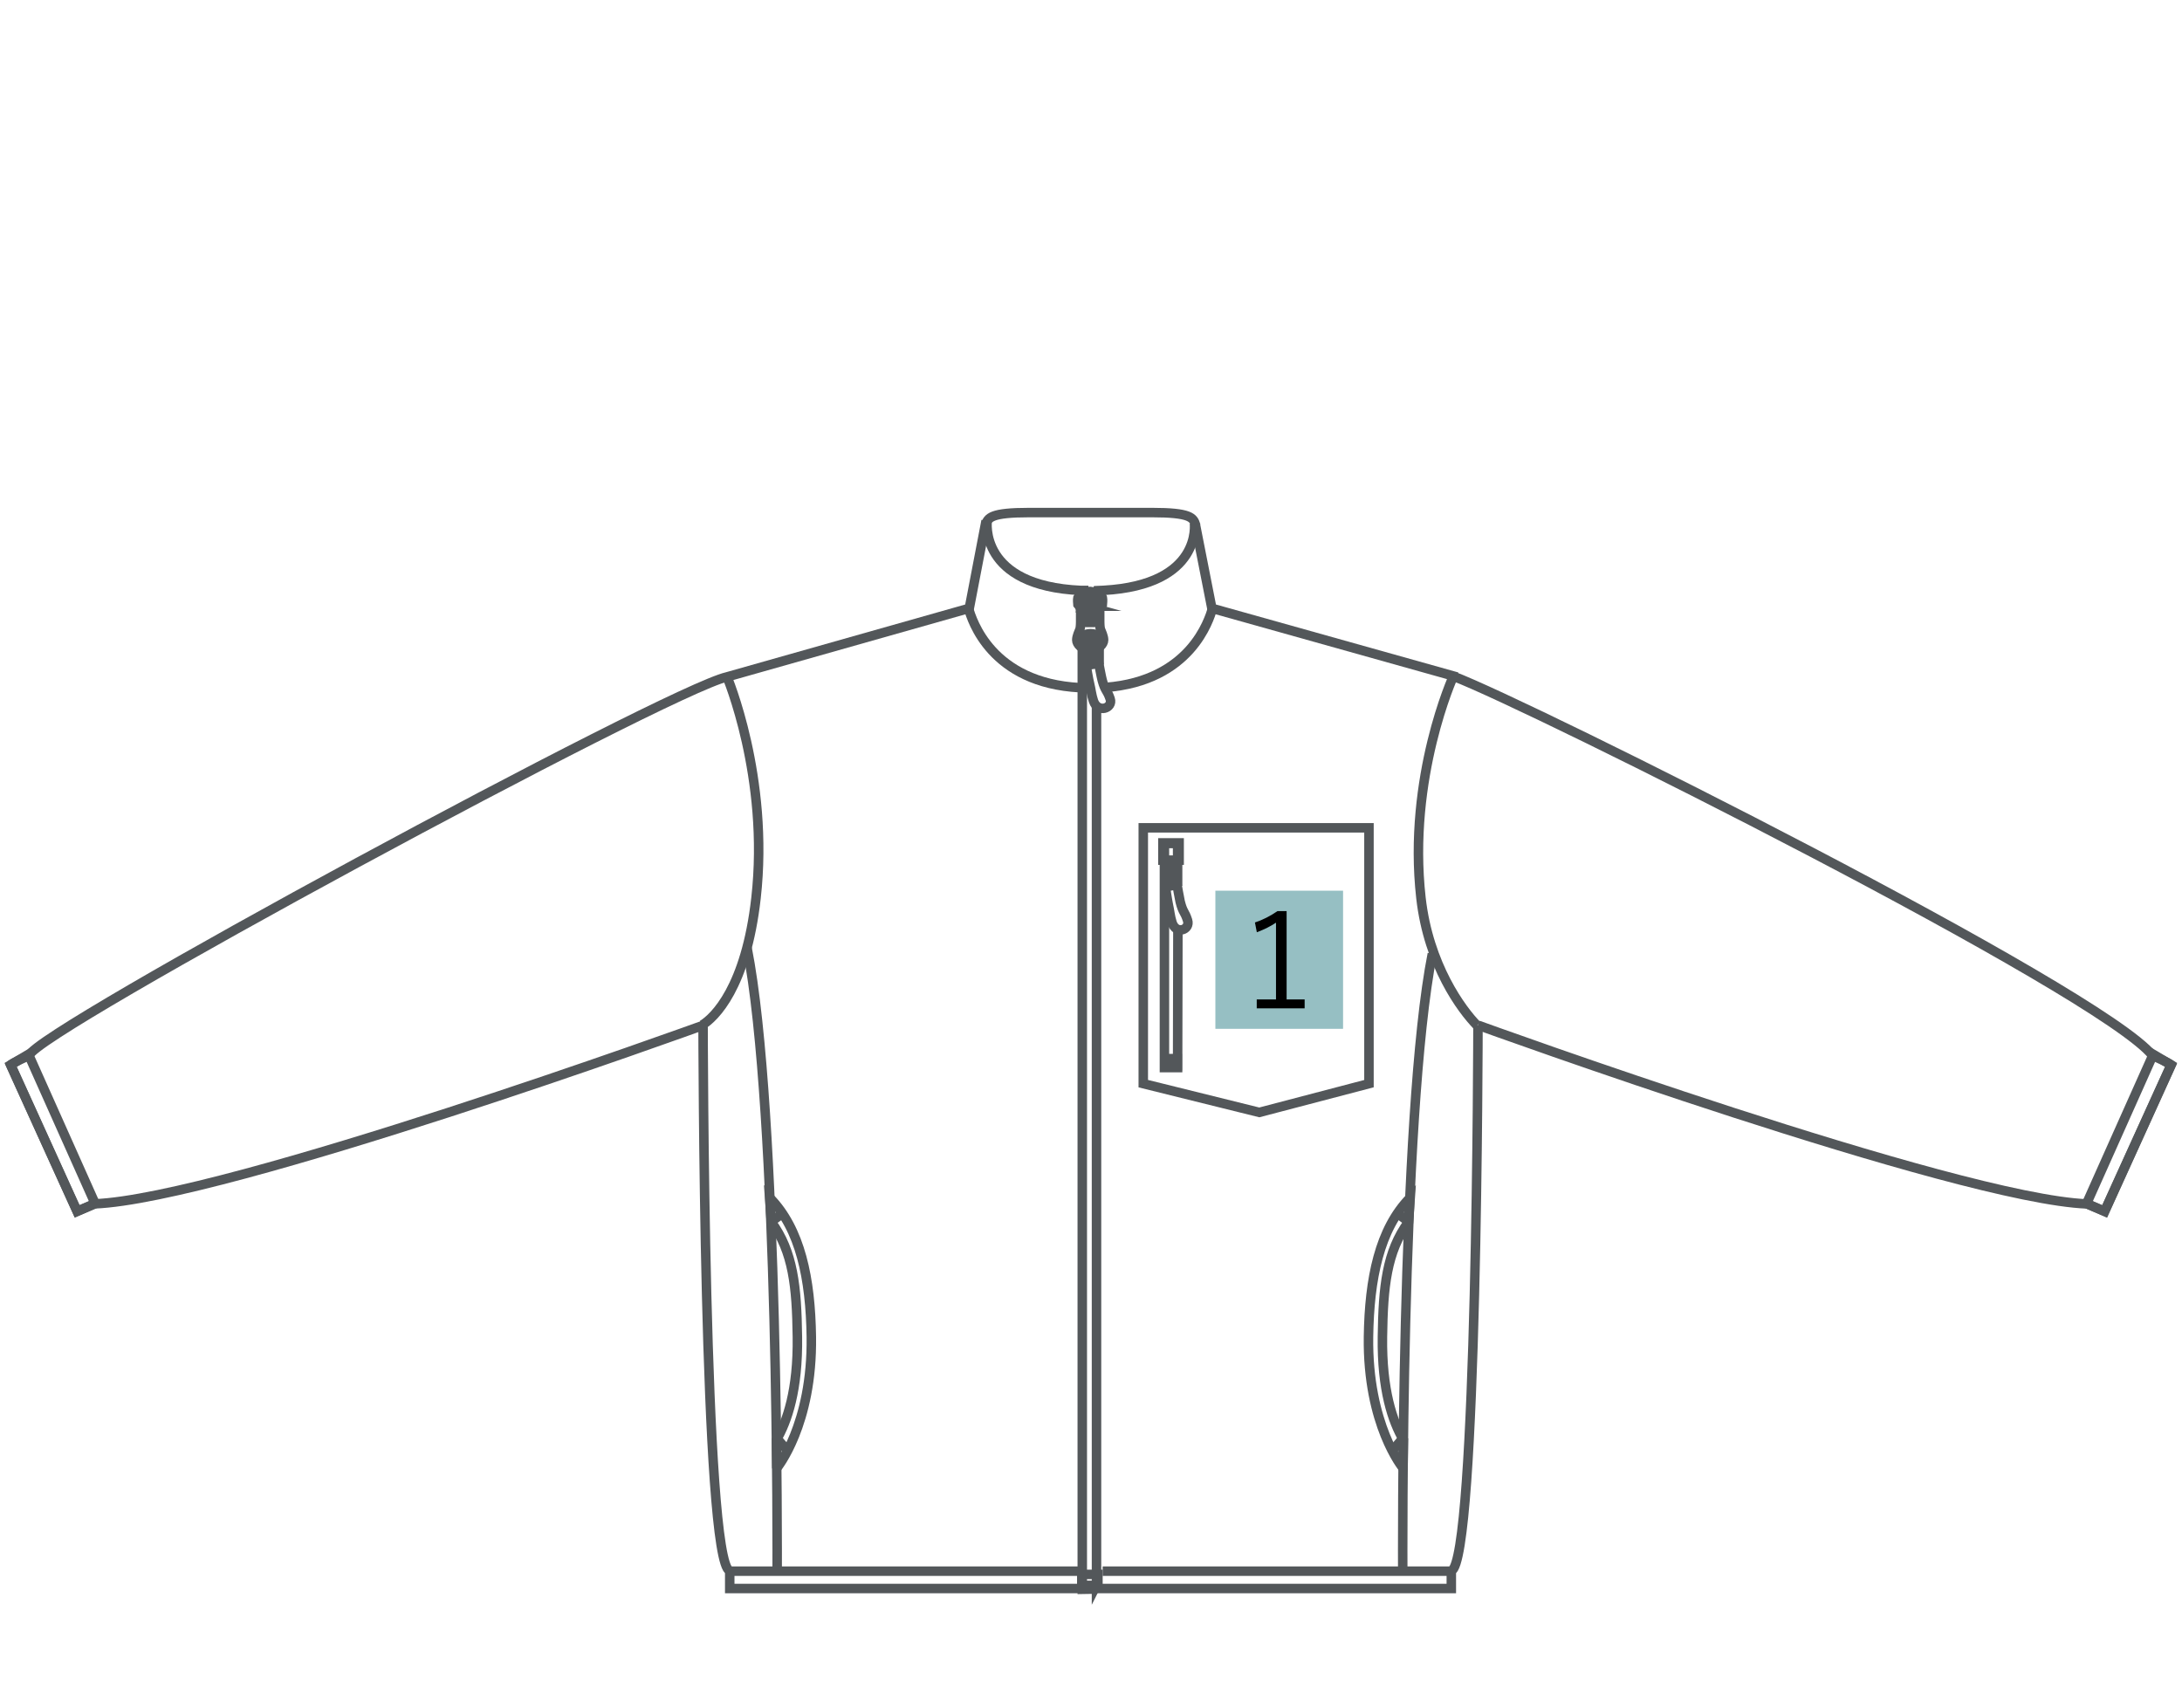 <?xml version="1.0" encoding="utf-8"?>
<!-- Generator: Adobe Illustrator 27.2.0, SVG Export Plug-In . SVG Version: 6.00 Build 0)  -->
<svg version="1.1" id="レイヤー_1" xmlns="http://www.w3.org/2000/svg" xmlns:xlink="http://www.w3.org/1999/xlink" x="0px"
	 y="0px" viewBox="0 0 230 180" style="enable-background:new 0 0 230 180;" xml:space="preserve">
<style type="text/css">
	.st0{fill:#96BFC3;}
	.st1{fill:#EDD79D;}
	.st2{fill:#BFBFBF;}
	.st3{fill:#B6A6C1;}
	.st4{fill:#DBDA96;}
	.st5{fill:none;stroke:#53575A;}
	.st6{fill:none;stroke:#53575A;stroke-miterlimit:10;}
	.st7{fill:none;stroke:#53575A;stroke-linejoin:round;}
	.st8{fill:none;stroke:#53575A;stroke-linecap:round;stroke-linejoin:round;stroke-miterlimit:10;}
	.st9{fill:none;stroke:#53575A;stroke-dasharray:0.595,0.476;}
	.st10{fill:none;stroke:#53575A;stroke-linecap:round;stroke-linejoin:round;}
</style>
<g>
	<path class="st5" d="M155.79,108.05c0,0-0.06,56.56-2.81,57.54c0,0.33,0,1.86,0,1.86H76.92c0,0,0-1.54,0-1.86
		c-2.75-0.98-2.81-57.54-2.81-57.54"/>
	<path class="st5" d="M76.6,71.25c0,0,4.53,10.66,3.09,23.41c-1.06,9.43-4.39,12.62-5.67,13.39"/>
	<rect x="114.03" y="165.96" class="st5" width="1.7" height="1.16"/>
	<path class="st5" d="M104.06,54.93c0,0-0.96,6.83,9.89,7.31h0.28v0.48"/>
	<path class="st5" d="M102.1,64.17c0.35,1.15,2.34,7.83,11.74,8.32"/>
	<path class="st5" d="M125.9,55.15c0,0,0.9,6.49-9.57,7.08c-0.13,0.01-0.57,0.01-0.7,0.02l-0.08,0.15"/>
	<path class="st5" d="M127.8,64.17c-0.35,1.13-2.27,7.59-11.24,8.29"/>
	<polygon class="st5" points="226.97,111.14 219.94,126.88 221.84,127.69 228.85,112.25 	"/>
	<path class="st5" d="M74.18,108.06c0,0-50.46,18.31-64.22,18.84l-1.83,0.79l-7.01-15.44c0,0,0.24-0.23,1.97-1
		c0.43-2.39,67.17-38.44,73.55-39.9h0l25.53-7.23l1.69-8.81l0.03,0c0.25-0.74,0.55-1.28,4.61-1.28h12.91c4.07,0,4.37,0.54,4.61,1.28
		l0,0.07l1.72,8.74l25.47,7.14l0,0.03c7.94,2.99,68.18,33.12,73.68,39.97c1.73,0.77,1.97,1,1.97,1l-7.01,15.44l-1.83-0.79
		c-13.76-0.53-64.22-18.84-64.22-18.84"/>
	<polygon class="st5" points="3,111.14 10.03,126.88 8.13,127.69 1.12,112.25 	"/>
	<line class="st5" x1="77.04" y1="165.62" x2="113.67" y2="165.62"/>
	<line class="st5" x1="152.86" y1="165.62" x2="116.23" y2="165.62"/>
	<path class="st5" d="M150.98,100.54c-3.37,17.01-3.12,64.95-3.12,64.95"/>
	<path class="st5" d="M78.75,99.94c3.37,17.01,3.17,65.55,3.17,65.55"/>
	<g>
		<path class="st5" d="M81.89,154.74c0,0,3.76-4.53,3.63-13.83c-0.09-6.11-1.14-11.35-4.4-14.67l0.18,2.56
			c2.31,3.14,2.68,6.85,2.75,12.11c0.08,5.61-1.08,8.95-2.21,10.87l0.04,3"/>
		<line class="st5" x1="82.36" y1="127.99" x2="81.26" y2="128.8"/>
		<line class="st5" x1="83.01" y1="152.92" x2="81.98" y2="151.73"/>
	</g>
	<g>
		<path class="st5" d="M147.88,154.74c0,0-3.76-4.53-3.63-13.83c0.09-6.11,1.14-11.35,4.4-14.67l-0.18,2.56
			c-2.31,3.14-2.68,6.85-2.75,12.11c-0.08,5.61,1.08,8.95,2.21,10.87l-0.04,3"/>
		<line class="st5" x1="147.41" y1="127.99" x2="148.51" y2="128.8"/>
		<line class="st5" x1="146.76" y1="152.92" x2="147.78" y2="151.73"/>
	</g>
	<polygon class="st5" points="144.3,114.23 132.74,117.26 120.51,114.23 120.51,87.26 144.3,87.26 	"/>
	<g>
		<polyline class="st5" points="124.13,93.38 124.13,88.91 122.74,88.91 122.74,112.54 124.13,112.54 124.16,97.79 		"/>
		<g>
			<g>
				<path class="st6" d="M123.08,93.6c-0.29-1.65-0.04-1.34-0.04-2.22c0-0.53,0.68-0.78,0.68-0.26c0,1.98,0.04,2.18,0.04,2.18"/>
				<path class="st6" d="M122.84,93.48l1.23-0.21c0,0,0.25,1.45,0.33,1.78c0.3,1.19,0.47,0.99,0.78,1.97
					c0.31,0.98-1.21,1.56-1.64,0.22c-0.2-0.62-0.26-1.32-0.37-1.77C123.07,95.02,122.84,93.48,122.84,93.48z"/>
			</g>
			<path class="st6" d="M123.08,90.71c-0.04,0.72,0.66,0.59,0.62-0.05"/>
			<path class="st6" d="M123.08,90.68c-0.28,1.44,0.66,0.78,0.8,0.52c0.14-0.25,0.17-0.03-0.06-0.53"/>
		</g>
		<line class="st5" x1="123.43" y1="90.64" x2="123.43" y2="93.45"/>
		<rect x="122.79" y="111.59" class="st5" width="1.3" height="0.74"/>
		<rect x="122.58" y="88.85" class="st5" width="1.71" height="1.82"/>
	</g>
	<path class="st5" d="M153.21,71.25c0,0-4.87,10.66-3.43,23.41c0.8,7.08,4.29,11.78,5.92,13.44"/>
	<path class="st5" d="M115.58,70.01v-1.65h-1.5v99.17c0,0,1.52-0.03,1.5,0V74.42"/>
	<line class="st5" x1="114.9" y1="68.4" x2="114.9" y2="70.14"/>
	<line class="st5" x1="115.86" y1="68.38" x2="115.86" y2="70.06"/>
	<g>
		<path class="st6" d="M114.93,62.34c-0.3,0-1.25,0.46-1.31,0.66c-0.05,0.2,0,0.71,0,0.71s0.22,0.25,0.23,0.38c0,0,2.12,0.02,2.12,0
			c0-0.13,0.23-0.38,0.23-0.38s0.05-0.51,0-0.71c-0.05-0.2-1.01-0.66-1.31-0.66"/>
		<path class="st6" d="M115.27,63.71h0.72c0,0-0.07,0.24-0.07,0.51c0,0.27,0,1.34,0,1.34s0,0.57,0.08,0.79
			c0.08,0.22,0.33,0.71,0.33,1.12c0,0.41-0.49,1.04-1.46,1.04h0.09c-0.97,0-1.46-0.63-1.46-1.04c0-0.41,0.25-0.9,0.33-1.12
			c0.08-0.22,0.08-0.79,0.08-0.79s0-1.08,0-1.34c0-0.27-0.07-0.51-0.07-0.51h0.64C114.48,63.71,115.26,63.72,115.27,63.71z"/>
		<path class="st6" d="M116.05,67.49c0,0.38-0.49,0.69-1.09,0.69c-0.6,0-1.09-0.31-1.09-0.69c0-0.38,0.49-0.69,1.09-0.69
			C115.56,66.8,116.05,67.11,116.05,67.49z"/>
		<path class="st6" d="M115.31,63.9c0,0,0.18-0.05,0.18,0.11c0,0.16,0,1.46,0,1.46s-0.01,0.14-0.12,0.14c-0.11,0-0.45,0-0.45,0h0.01
			c0,0-0.34,0-0.45,0c-0.11,0-0.12-0.14-0.12-0.14s0-1.29,0-1.46c0-0.16,0.18-0.11,0.18-0.11S115.3,63.9,115.31,63.9z"/>
		<polyline class="st6" points="115.5,65.23 114.9,65.23 114.93,65.23 114.33,65.23 		"/>
		<path class="st6" d="M115.27,64.96c0,0.06-0.05,0.11-0.12,0.11h-0.5c-0.06,0-0.12-0.05-0.12-0.11V62.7c0-0.06,0.05-0.11,0.12-0.11
			h0.5c0.06,0,0.12,0.05,0.12,0.11V64.96z"/>
	</g>
	<g>
		<g>
			<path class="st6" d="M114.49,70.14l1.33-0.21c0,0,0.27,1.45,0.36,1.77c0.32,1.19,0.51,0.99,0.84,1.97
				c0.33,0.98-1.3,1.56-1.76,0.22c-0.21-0.61-0.28-1.31-0.4-1.77C114.74,71.68,114.49,70.14,114.49,70.14z"/>
			<path class="st6" d="M114.75,70.27c-0.31-1.65-0.04-1.34-0.04-2.22c0-0.53,0.73-0.78,0.73-0.26c0,1.98,0.05,2.18,0.05,2.18"/>
		</g>
		<path class="st6" d="M114.75,67.38c-0.04,0.72,0.71,0.59,0.67-0.05"/>
		<path class="st6" d="M114.75,67.35c-0.3,1.43,0.71,0.78,0.85,0.52c0.15-0.25,0.19-0.03-0.06-0.53"/>
	</g>
</g>
<rect x="128.11" y="93.89" class="st0" width="13.46" height="14.56"/>
<g>
	<path d="M135.62,96.04v9.31h1.9v0.94h-5.05v-0.94h2.03v-8.09c-0.55,0.37-1.22,0.71-2.02,1.01l-0.2-1.03
		c0.8-0.26,1.59-0.66,2.38-1.2H135.62z"/>
</g>
</svg>

